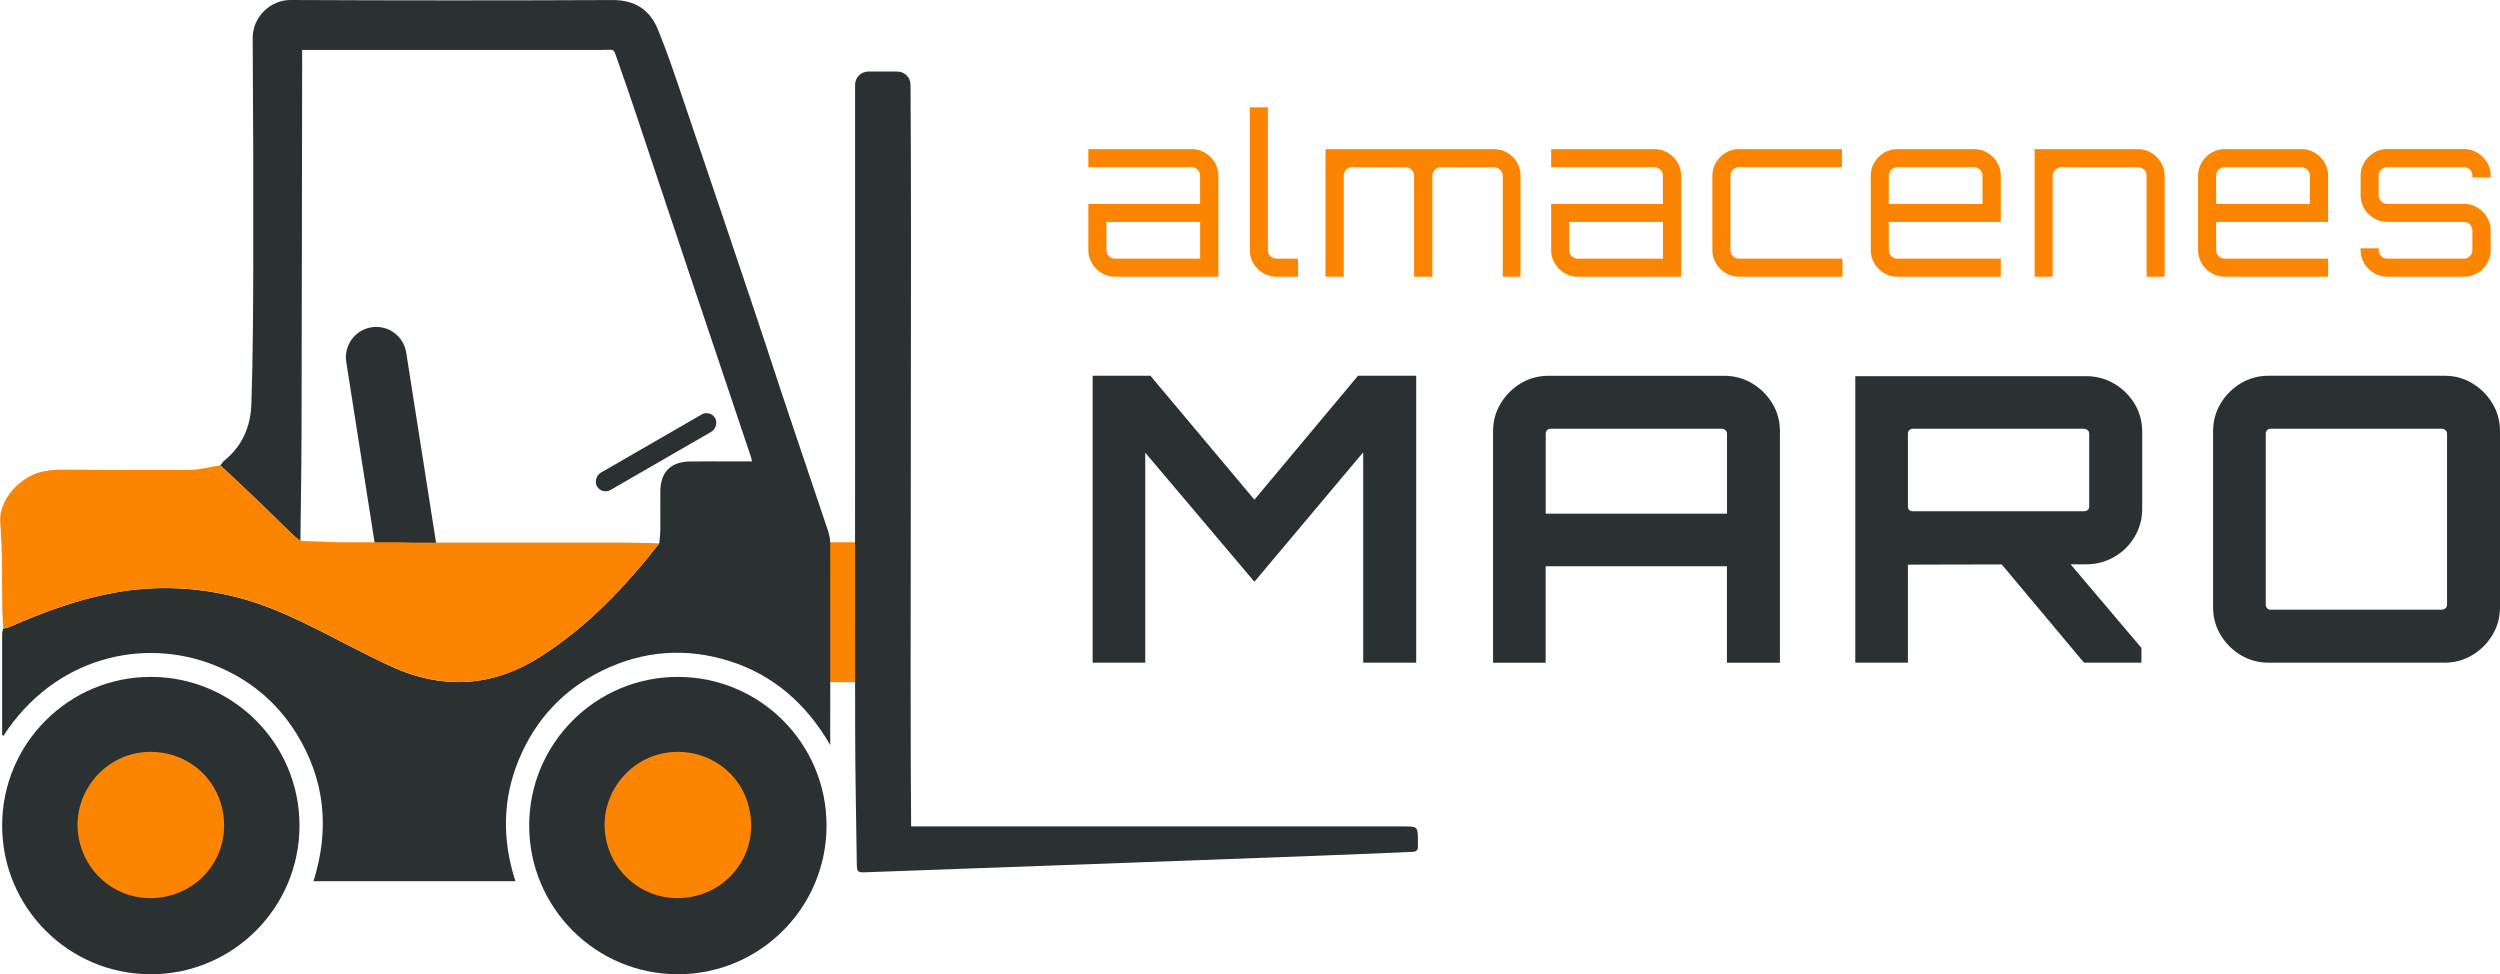 <svg xmlns="http://www.w3.org/2000/svg" id="Capa_2" data-name="Capa 2" viewBox="0 0 585.81 228.29"><defs><style>      .cls-1 {        fill: #2b3033;      }      .cls-1, .cls-2 {        stroke-width: 0px;      }      .cls-2 {        fill: #fb8500;      }    </style></defs><g id="Capa_1-2" data-name="Capa 1"><g><g><circle class="cls-1" cx="35.34" cy="193.45" r="34.84"></circle><path class="cls-1" d="m91.24,76.37h0c3.92,0,7.11,3.19,7.11,7.11v46.86h-14.22v-46.86c0-3.92,3.19-7.11,7.11-7.11Z" transform="translate(-14.92 15.39) rotate(-8.92)"></path><path class="cls-2" d="m161.23,127.07h42.96v32.77h-9.81c0-2.23-33.15-32.77-33.15-32.77Z"></path><path class="cls-1" d="m51.67,109.03c.31-.38.55-.84.93-1.14,4.19-3.39,6.13-8,6.3-13.15.36-10.89.42-21.79.44-32.69.04-17.7,0-35.39-.13-53.09C59.17,3.77,63.59-.02,68.02,0c25.16.12,50.33.12,75.49.01,5.21-.02,8.72,2.24,10.62,6.82,2.07,5.01,3.8,10.17,5.55,15.31,3.8,11.16,17.47,51.62,19.74,58.59,4.73,14.54,9.71,29,14.56,43.51.31.94.55,1.95.56,2.93.03,15.26.02,30.52,0,45.78,0,.25.01.73.01,1.64-5.52-9.58-13.34-16.43-23.52-19.66-10.19-3.23-20.21-2.51-29.83,2.17-9.11,4.43-15.66,11.43-19.56,20.75-3.89,9.3-4.02,18.85-.87,28.63h-47.31c3.83-12.2,2.69-23.77-3.98-34.56-4.63-7.5-11.16-12.85-19.37-16.1-16.59-6.56-37.29-1.87-49.31,16.59-.1-.08-.3-.15-.3-.23-.01-7.88,0-15.76,0-23.64,0-.41.15-.82.24-1.23.54-.15,1.12-.23,1.62-.45,7.83-3.45,15.81-6.39,24.26-7.95,9.81-1.81,19.49-1.39,29.14,1.1,6.71,1.73,12.9,4.63,19.04,7.71,5.38,2.71,10.7,5.56,16.15,8.12,4.95,2.33,10.18,3.86,15.72,3.98,7.28.17,13.88-2.1,19.94-5.94,11.03-7.01,19.87-16.35,27.86-26.56.09-.99.25-1.98.26-2.98.03-3.1-.04-6.21,0-9.31.07-4.42,2.45-6.81,6.88-6.89,3.52-.06,7.04-.02,10.57-.02,1.31,0,2.62,0,4.03,0-.11-.51-.14-.75-.22-.98-4.86-14.49-9.74-28.97-14.6-43.46-2.66-7.92-5.29-15.84-7.95-23.76-2.84-8.48-5.6-16.98-8.6-25.4-1.23-3.46-.61-2.82-3.77-2.82-21.55-.01-43.11,0-64.66,0h-5.61c0,.55,0,.86,0,1.18-.04,29.42-.07,58.83-.14,88.25-.02,8.55-.18,17.1-.27,25.65-.58-.47-1.2-.9-1.74-1.42-2.65-2.56-5.26-5.17-7.92-7.72-3.01-2.89-6.07-5.74-9.11-8.6Z"></path><path class="cls-2" d="m51.67,109.03c3.04,2.86,6.09,5.71,9.11,8.6,2.66,2.55,5.27,5.15,7.92,7.72.54.52,1.16.95,1.74,1.42,3.02.1,6.04.2,9.06.3,4.74,0,9.47,0,14.21,0,.92.03,1.84.07,2.76.07,16.25,0,32.5,0,48.75,0,3.1,0,6.19.11,9.29.17-8,10.21-16.83,19.55-27.86,26.56-6.06,3.85-12.66,6.11-19.94,5.94-5.54-.13-10.77-1.66-15.72-3.98-5.45-2.56-10.77-5.41-16.15-8.12-6.14-3.09-12.33-5.99-19.04-7.71-9.65-2.49-19.33-2.91-29.14-1.1-8.46,1.56-16.44,4.49-24.26,7.95-.51.22-1.08.31-1.62.45-.08-1.33-.21-2.66-.23-4-.14-6.95.06-13.93-.49-20.85-.43-5.35,4.6-10.36,8.77-11.64,1.98-.61,3.87-.76,5.85-.76,9.98.02,19.96.13,29.94.04,2.36-.02,4.72-.7,7.08-1.07Z"></path><path class="cls-1" d="m203.45,16.77h6.81c1.7,0,3.09,1.37,3.1,3.07.32,39.62-.19,138.49.14,173.8,1.61,0,3.09,0,4.58,0,22.82,0,88.37,0,111.19.01,2.8,0,2.96.16,2.98,2.97,0,.62,0,1.25,0,1.93,0,.55-.42,1.01-.97,1.04-9.38.57-125.95,4.68-128.04,4.79-2.33.12-2.45.06-2.48-2.25-.16-10.63-.36-21.27-.38-31.9-.06-23.4-.01-46.8-.01-70.21,0-4.36,0-62.6,0-80.16,0-1.71,1.38-3.09,3.09-3.09Z"></path><path class="cls-2" d="m52.52,193.38c0,9.57-7.69,17.12-17.41,17.07-9.39-.04-17-7.79-16.94-17.32.06-8.82,7.35-17.06,17.33-16.95,9.51.11,17.01,7.59,17.01,17.2Z"></path><circle class="cls-1" cx="158.84" cy="193.45" r="34.84"></circle><path class="cls-2" d="m176.02,193.38c0,9.57-7.69,17.12-17.41,17.07-9.39-.04-17-7.79-16.94-17.32.06-8.82,7.35-17.06,17.33-16.95,9.51.11,17.01,7.59,17.01,17.2Z"></path><rect class="cls-1" x="151.41" y="89.98" width="4.64" height="31.98" rx="2.32" ry="2.32" transform="translate(168.64 -80.15) rotate(60)"></rect></g><g><path class="cls-2" d="m261.27,64.84c-1.13,0-2.17-.28-3.12-.85-.95-.57-1.7-1.32-2.27-2.27-.57-.94-.85-1.98-.85-3.12v-10.82h26.18v-6.6c0-.55-.2-1.02-.59-1.42-.4-.39-.87-.59-1.42-.59h-24.17v-4.23h24.17c1.17,0,2.22.28,3.17.85.94.57,1.7,1.32,2.27,2.27s.85,1.98.85,3.12v23.66h-24.22Zm0-4.23h19.95v-8.61h-21.96v6.6c0,.55.2,1.02.59,1.42.39.4.87.59,1.42.59Z"></path><path class="cls-2" d="m295.98,63.99c-.95-.57-1.7-1.32-2.27-2.27-.57-.94-.85-1.98-.85-3.12V25.15h4.23v33.45c0,.55.2,1.02.59,1.42.39.4.87.59,1.42.59h5.05v4.23h-5.05c-1.13,0-2.17-.28-3.12-.85Z"></path><path class="cls-2" d="m310.59,64.84v-29.89h39.48c1.17,0,2.22.28,3.17.85.94.57,1.69,1.32,2.24,2.27.55.95.82,1.98.82,3.12v23.66h-4.17v-23.66c0-.55-.21-1.02-.62-1.42-.41-.39-.89-.59-1.44-.59h-12.42c-.55,0-1.02.2-1.42.59s-.59.87-.59,1.42v23.66h-4.28v-23.66c0-.55-.2-1.02-.59-1.42-.4-.39-.87-.59-1.42-.59h-12.47c-.55,0-1.02.2-1.42.59s-.59.87-.59,1.42v23.66h-4.28Z"></path><path class="cls-2" d="m369.71,64.84c-1.13,0-2.17-.28-3.12-.85-.95-.57-1.7-1.32-2.27-2.27-.57-.94-.85-1.98-.85-3.12v-10.82h26.18v-6.6c0-.55-.2-1.02-.59-1.42-.4-.39-.87-.59-1.42-.59h-24.17v-4.23h24.17c1.17,0,2.22.28,3.17.85.94.57,1.7,1.32,2.27,2.27.57.95.85,1.98.85,3.12v23.66h-24.22Zm0-4.23h19.95v-8.61h-21.96v6.6c0,.55.2,1.02.59,1.42.39.4.87.59,1.42.59Z"></path><path class="cls-2" d="m404.37,63.99c-.95-.57-1.7-1.32-2.27-2.27-.57-.94-.85-1.98-.85-3.12v-17.42c0-1.13.28-2.17.85-3.12s1.32-1.7,2.27-2.27,1.98-.85,3.12-.85h24.12v4.23h-24.12c-.55,0-1.02.2-1.42.59s-.59.87-.59,1.42v17.42c0,.55.2,1.02.59,1.42.39.4.87.59,1.42.59h24.23v4.23h-24.23c-1.13,0-2.17-.28-3.12-.85Z"></path><path class="cls-2" d="m441.48,63.99c-.95-.57-1.7-1.32-2.27-2.27-.57-.94-.85-1.98-.85-3.12v-17.42c0-1.13.28-2.17.85-3.12s1.32-1.7,2.27-2.27,1.98-.85,3.12-.85h17.94c1.17,0,2.22.28,3.17.85.95.57,1.7,1.32,2.27,2.27.57.95.85,1.98.85,3.12v10.82h-26.24v6.6c0,.55.2,1.02.59,1.42.39.4.87.59,1.42.59h24.23v4.23h-24.23c-1.13,0-2.17-.28-3.12-.85Zm1.11-16.21h21.96v-6.6c0-.55-.2-1.02-.59-1.42-.4-.39-.87-.59-1.42-.59h-17.94c-.55,0-1.02.2-1.42.59s-.59.87-.59,1.42v6.6Z"></path><path class="cls-2" d="m476.76,64.84v-29.89h24.23c1.13,0,2.17.28,3.12.85.94.57,1.7,1.32,2.27,2.27s.85,1.98.85,3.12v23.66h-4.23v-23.66c0-.55-.2-1.02-.59-1.42-.4-.39-.87-.59-1.42-.59h-17.94c-.55,0-1.03.2-1.44.59-.41.4-.62.87-.62,1.42v23.66h-4.23Z"></path><path class="cls-2" d="m518.18,63.99c-.95-.57-1.7-1.32-2.27-2.27-.57-.94-.85-1.98-.85-3.12v-17.42c0-1.13.28-2.17.85-3.12s1.32-1.7,2.27-2.27,1.98-.85,3.12-.85h17.94c1.17,0,2.22.28,3.17.85.95.57,1.7,1.32,2.27,2.27.57.95.85,1.98.85,3.12v10.82h-26.24v6.6c0,.55.2,1.02.59,1.42.39.4.87.59,1.42.59h24.23v4.23h-24.23c-1.13,0-2.17-.28-3.12-.85Zm1.11-16.21h21.96v-6.6c0-.55-.2-1.02-.59-1.42-.4-.39-.87-.59-1.42-.59h-17.94c-.55,0-1.02.2-1.42.59s-.59.87-.59,1.42v6.6Z"></path><path class="cls-2" d="m556.27,63.99c-.95-.57-1.7-1.32-2.27-2.27-.57-.94-.85-1.98-.85-3.12v-.41h4.23v.41c0,.55.2,1.02.59,1.42.39.4.87.59,1.42.59h17.94c.55,0,1.02-.2,1.42-.59s.59-.87.59-1.42v-4.59c0-.55-.2-1.02-.59-1.42-.4-.39-.87-.59-1.42-.59h-17.94c-1.13,0-2.17-.28-3.12-.85-.95-.57-1.7-1.32-2.27-2.27-.57-.95-.85-1.98-.85-3.12v-4.59c0-1.13.28-2.17.85-3.12s1.32-1.7,2.27-2.27c.94-.57,1.98-.85,3.12-.85h17.94c1.17,0,2.22.28,3.17.85s1.7,1.32,2.27,2.27.85,1.98.85,3.12v.41h-4.28v-.41c0-.55-.2-1.02-.59-1.42-.4-.39-.87-.59-1.42-.59h-17.94c-.55,0-1.02.2-1.42.59s-.59.87-.59,1.42v4.59c0,.55.2,1.02.59,1.42.39.4.87.59,1.42.59h17.94c1.17,0,2.22.28,3.17.85s1.7,1.32,2.27,2.27.85,1.98.85,3.12v4.59c0,1.13-.28,2.17-.85,3.12-.57.95-1.32,1.7-2.27,2.27s-2,.85-3.17.85h-17.94c-1.13,0-2.17-.28-3.12-.85Z"></path></g><g><polygon class="cls-1" points="293.94 117.09 269.57 88.05 256.03 88.05 256.03 155.28 268.36 155.28 268.36 106.07 293.94 136.32 319.43 105.98 319.43 155.28 331.85 155.28 331.85 88.05 318.21 88.05 293.94 117.09"></polygon><path class="cls-1" d="m410.56,89.83c-1.99-1.18-4.17-1.77-6.54-1.77h-41.18c-2.37,0-4.53.59-6.49,1.77-1.96,1.18-3.53,2.75-4.72,4.72-1.18,1.96-1.77,4.12-1.77,6.49v54.25h12.32v-22.6h42.48v22.6h12.42v-54.25c0-2.36-.59-4.53-1.77-6.49-1.18-1.96-2.77-3.53-4.76-4.72Zm-5.88,30.53h-42.48v-18.77c0-.31.11-.57.33-.79.22-.22.48-.33.79-.33h40.15c.31,0,.59.11.84.33.25.22.37.48.37.79v18.77Z"></path><path class="cls-1" d="m495.43,89.92c-1.99-1.18-4.17-1.77-6.54-1.77h-54.15v67.13h12.33v-22.97l21.98-.05,19.29,23.02h13.45v-3.45l-16.6-19.6h3.71c2.36,0,4.54-.58,6.54-1.74,1.99-1.15,3.58-2.72,4.76-4.71,1.18-1.99,1.77-4.17,1.77-6.54v-18.11c0-2.37-.59-4.53-1.77-6.49-1.18-1.96-2.77-3.53-4.76-4.72Zm-5.88,28.85c0,.31-.13.56-.37.75-.25.19-.53.28-.84.28h-40.15c-.31,0-.58-.09-.79-.28-.22-.19-.33-.43-.33-.75v-17.18c0-.31.11-.57.33-.79.22-.22.48-.33.79-.33h40.15c.31,0,.59.11.84.33.25.22.37.48.37.79v17.18Z"></path><path class="cls-1" d="m584.04,94.54c-1.18-1.96-2.75-3.53-4.72-4.72-1.96-1.18-4.12-1.77-6.49-1.77h-41.27c-2.37,0-4.53.59-6.49,1.77-1.96,1.18-3.53,2.75-4.72,4.72-1.18,1.96-1.77,4.12-1.77,6.49v41.27c0,2.37.59,4.53,1.77,6.49,1.18,1.96,2.75,3.53,4.72,4.72,1.96,1.18,4.12,1.77,6.49,1.77h41.27c2.36,0,4.53-.59,6.49-1.77s3.53-2.75,4.72-4.72c1.18-1.96,1.77-4.12,1.77-6.49v-41.27c0-2.36-.59-4.53-1.77-6.49Zm-10.64,47.2c0,.31-.13.58-.37.79-.25.22-.53.33-.84.33h-40.15c-.31,0-.58-.11-.79-.33-.22-.22-.33-.48-.33-.79v-40.15c0-.31.11-.57.33-.79.22-.22.48-.33.79-.33h40.15c.31,0,.59.11.84.33.25.22.37.48.37.79v40.15Z"></path></g></g></g></svg>